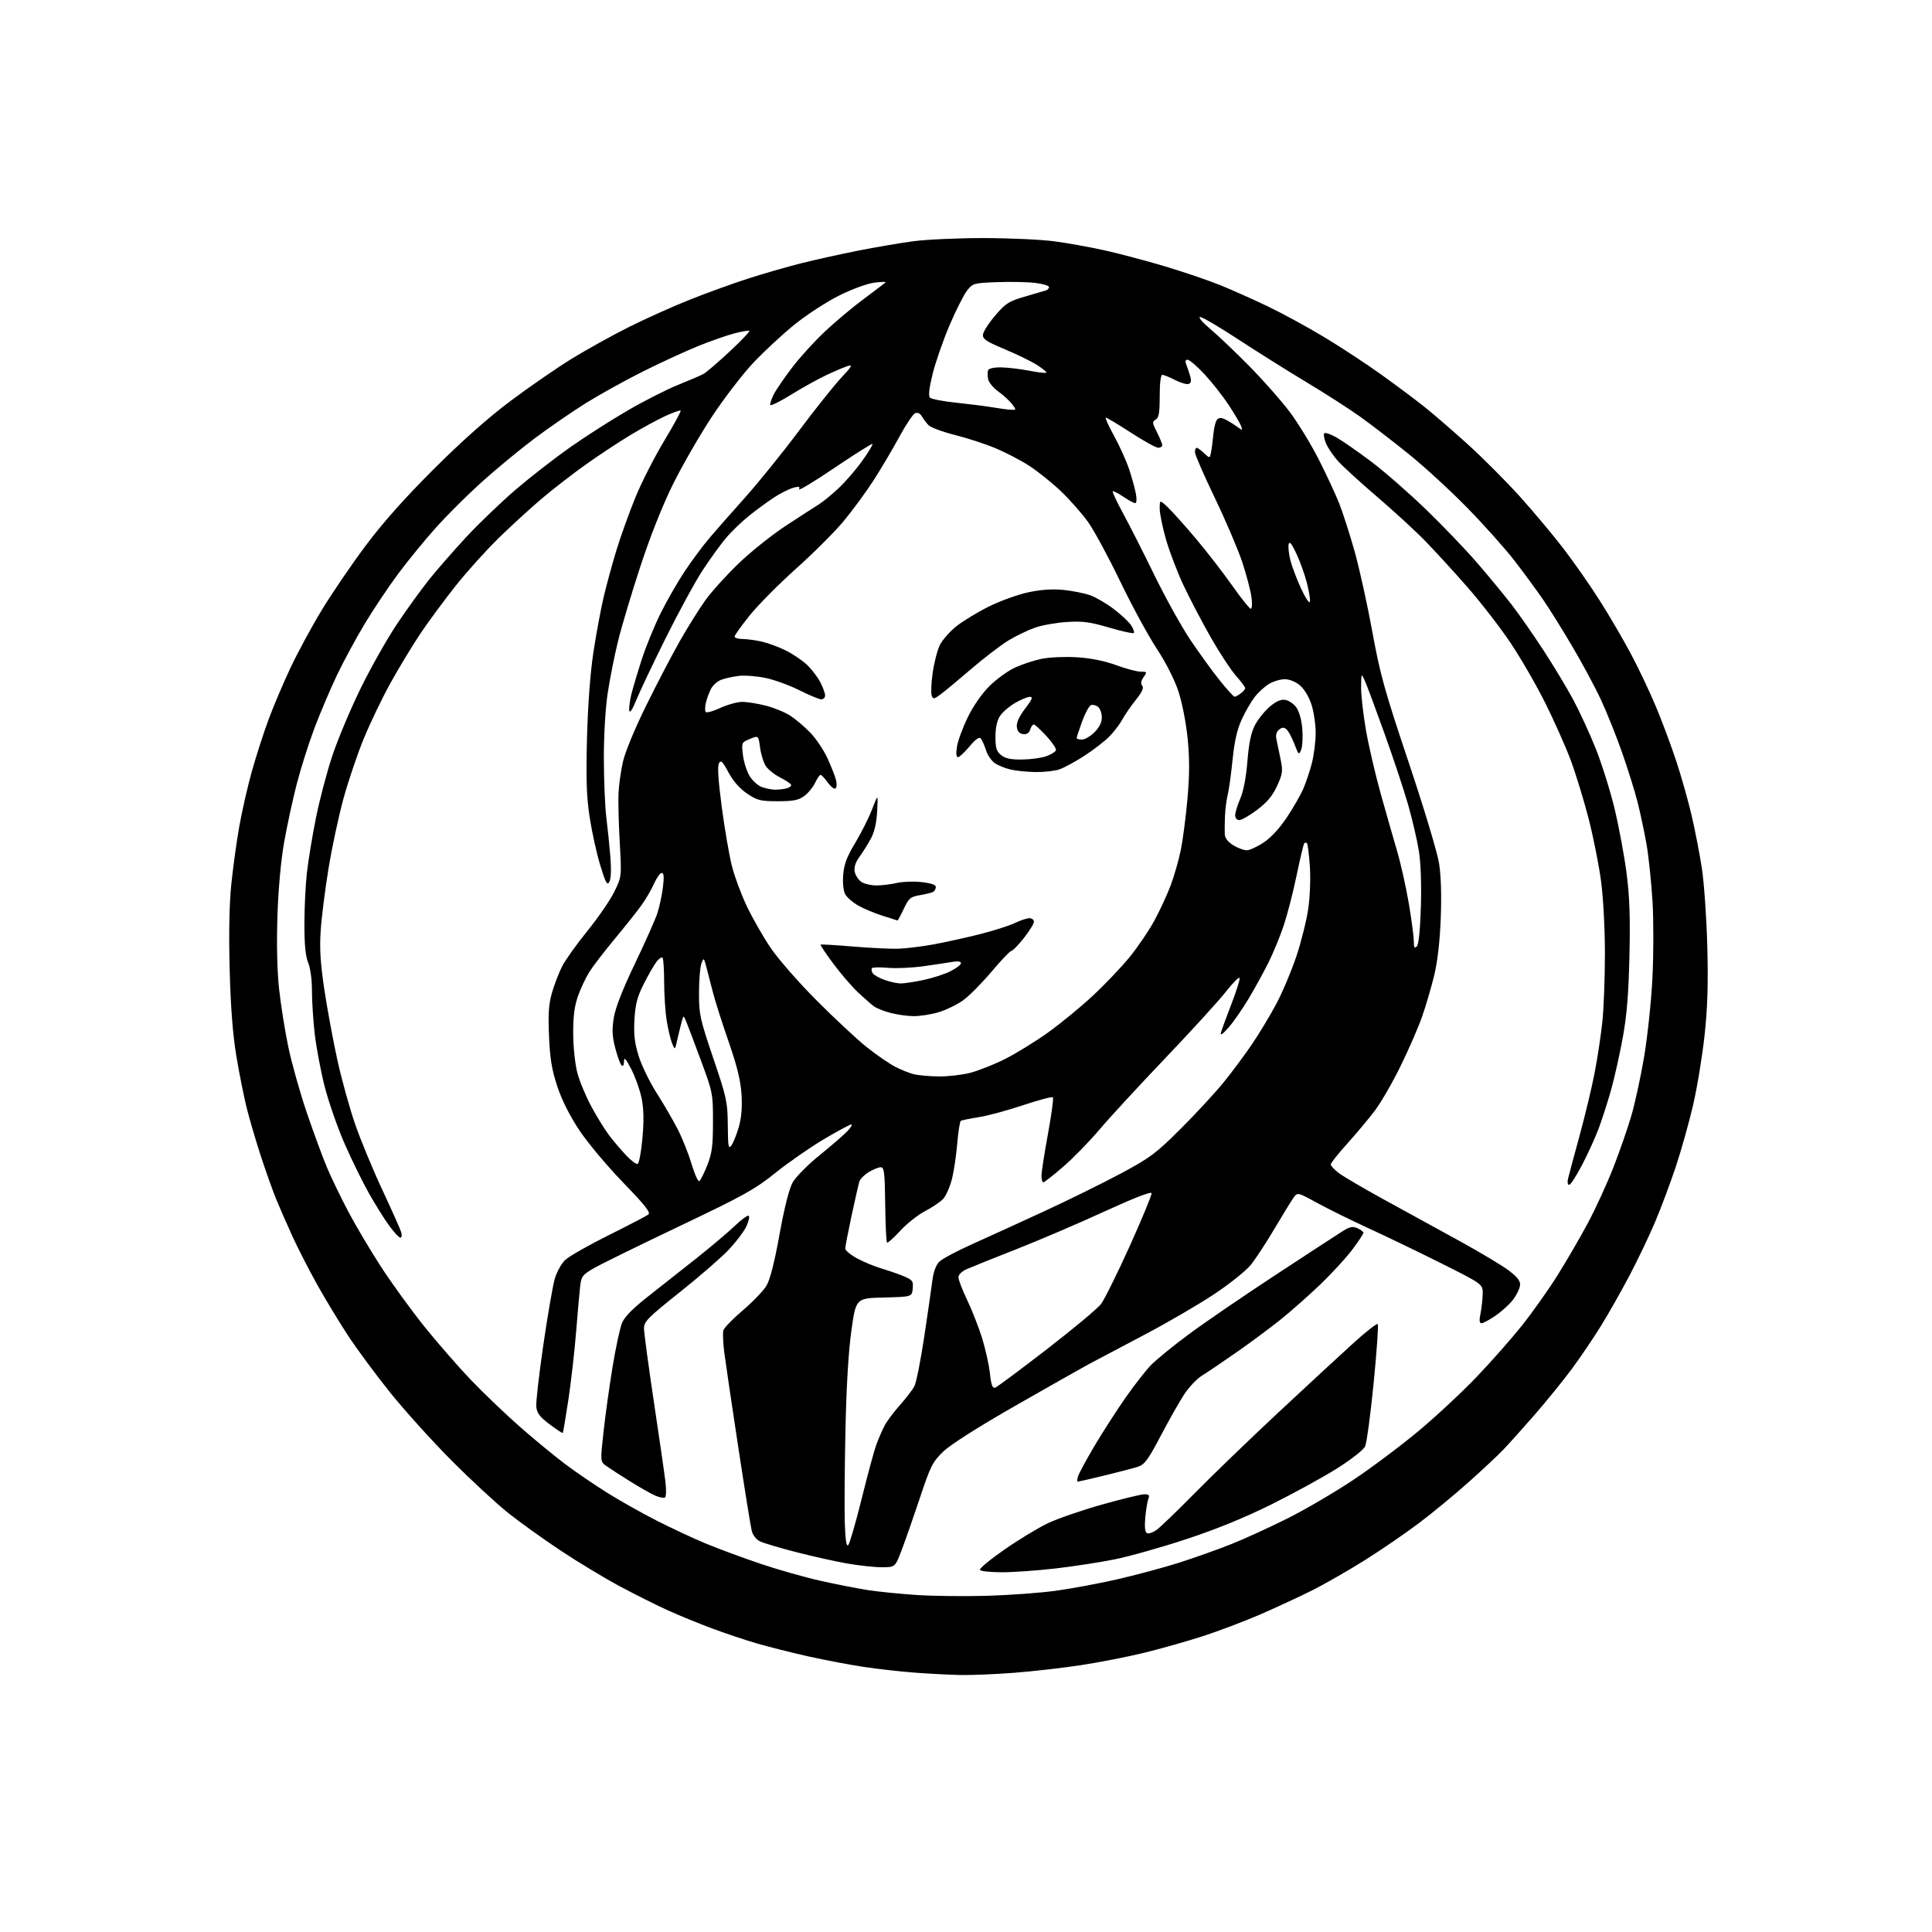 <?xml version="1.0" encoding="UTF-8" standalone="no"?>
<svg 
  version="1.1" 
  xmlns="http://www.w3.org/2000/svg" 
  xmlns:xlink="http://www.w3.org/1999/xlink" 
  xmlns:svg="http://www.w3.org/2000/svg"
  xmlns:rdf="http://www.w3.org/1999/02/22-rdf-syntax-ns#"
  xmlns:cc="http://creativecommons.org/ns#"
  xmlns:dc="http://purl.org/dc/elements/1.1/"
  viewBox="0 0 768 768"
  width="768"
  height="768"
>
<style>svg {background-color: white; }</style>"
<path stroke="none" fill="black" fill-rule="evenodd" d="M382.00,665.85C377.88,665.77 369.77,665.36 364.00,664.93C358.23,664.51 348.87,663.46 343.21,662.60C337.56,661.74 327.66,659.86 321.21,658.42C314.77,656.97 305.72,654.69 301.11,653.36C296.49,652.02 288.39,649.32 283.11,647.35C277.82,645.38 269.90,642.14 265.50,640.14C261.10,638.15 252.55,633.88 246.50,630.64C240.45,627.41 229.88,621.03 223.00,616.47C216.12,611.91 206.68,605.13 202.00,601.41C197.32,597.68 187.19,588.31 179.49,580.57C171.78,572.83 160.79,560.65 155.05,553.50C149.32,546.35 141.77,536.14 138.28,530.81C134.79,525.48 129.29,516.39 126.06,510.61C122.83,504.82 118.38,496.13 116.17,491.29C113.97,486.46 111.06,479.80 109.71,476.50C108.36,473.20 105.65,465.55 103.67,459.50C101.70,453.45 99.18,444.89 98.08,440.47C96.97,436.05 95.13,426.83 93.98,419.97C92.54,411.34 91.71,400.72 91.30,385.50C90.92,371.07 91.14,359.37 91.95,351.50C92.62,344.90 94.05,334.55 95.12,328.50C96.19,322.45 98.46,312.55 100.15,306.50C101.85,300.45 104.82,291.23 106.76,286.00C108.70,280.77 112.61,271.55 115.46,265.50C118.30,259.45 123.90,249.11 127.90,242.52C131.90,235.94 139.71,224.46 145.27,217.02C152.13,207.84 160.84,198.04 172.43,186.47C183.78,175.16 194.03,166.06 203.00,159.35C210.43,153.79 221.28,146.30 227.13,142.69C232.97,139.09 243.20,133.41 249.87,130.07C256.53,126.73 267.49,121.80 274.24,119.12C280.98,116.43 291.45,112.64 297.50,110.70C303.55,108.75 313.00,106.03 318.50,104.65C324.00,103.27 334.12,101.03 341.00,99.66C347.88,98.30 357.77,96.61 363.00,95.90C368.23,95.20 380.82,94.63 391.00,94.64C401.18,94.65 413.77,95.22 419.00,95.91C424.23,96.60 433.27,98.22 439.10,99.52C444.93,100.81 455.73,103.68 463.10,105.88C470.47,108.09 480.32,111.44 485.00,113.33C489.68,115.22 498.23,119.04 504.00,121.81C509.77,124.57 519.88,130.08 526.46,134.05C533.04,138.02 543.16,144.66 548.96,148.82C554.76,152.98 562.42,158.70 566.00,161.54C569.58,164.38 577.42,171.15 583.43,176.59C589.43,182.02 598.80,191.42 604.25,197.47C609.69,203.52 617.50,212.85 621.60,218.20C625.71,223.55 632.20,232.87 636.03,238.91C639.86,244.95 645.46,254.54 648.47,260.22C651.48,265.90 655.91,275.27 658.31,281.03C660.72,286.79 664.33,296.45 666.32,302.50C668.32,308.55 671.06,318.23 672.41,324.00C673.76,329.77 675.60,339.23 676.50,345.00C677.39,350.77 678.37,364.73 678.67,376.00C679.07,391.20 678.79,400.38 677.60,411.50C676.71,419.75 674.66,432.25 673.03,439.28C671.40,446.31 668.29,457.38 666.12,463.89C663.94,470.40 660.29,480.17 657.99,485.61C655.70,491.05 651.13,500.61 647.85,506.87C644.56,513.12 639.41,522.22 636.39,527.09C633.38,531.96 628.16,539.67 624.79,544.22C621.42,548.77 614.74,557.00 609.95,562.50C605.15,568.00 599.49,574.30 597.36,576.50C595.24,578.70 589.15,584.40 583.82,589.16C578.50,593.92 569.71,601.18 564.29,605.28C558.87,609.39 549.05,616.12 542.47,620.24C535.89,624.37 526.45,629.77 521.50,632.25C516.55,634.72 507.32,639.00 501.00,641.75C494.68,644.49 484.39,648.39 478.14,650.41C471.89,652.43 461.39,655.40 454.81,657.01C448.23,658.61 436.92,660.83 429.67,661.93C422.43,663.04 410.43,664.40 403.00,664.97C395.57,665.53 386.12,665.93 382.00,665.85zM392.50,634.35C401.30,634.09 413.45,633.20 419.50,632.38C425.55,631.56 436.51,629.53 443.86,627.86C451.20,626.19 462.23,623.24 468.36,621.30C474.49,619.36 483.88,616.03 489.24,613.90C494.60,611.77 504.79,607.11 511.88,603.56C518.97,600.01 530.79,593.07 538.14,588.16C545.49,583.24 557.12,574.51 564.00,568.76C570.88,563.01 581.19,553.40 586.93,547.40C592.66,541.41 600.77,532.22 604.95,526.98C609.13,521.75 615.50,512.75 619.12,506.98C622.74,501.22 628.22,491.77 631.30,486.00C634.37,480.23 638.91,470.32 641.38,464.00C643.84,457.68 647.05,448.45 648.49,443.50C649.93,438.55 652.20,428.11 653.53,420.31C654.86,412.50 656.35,398.55 656.84,389.29C657.33,380.03 657.36,366.19 656.91,358.49C656.45,350.79 655.37,340.45 654.50,335.50C653.62,330.55 652.02,323.02 650.94,318.77C649.85,314.52 647.12,305.74 644.85,299.27C642.59,292.80 638.80,283.33 636.43,278.23C634.06,273.13 628.86,263.45 624.88,256.73C620.91,250.00 615.63,241.57 613.16,238.00C610.69,234.43 605.72,227.68 602.13,223.00C598.53,218.32 590.17,208.94 583.54,202.15C576.92,195.35 566.33,185.61 560.00,180.50C553.67,175.40 544.96,168.69 540.63,165.60C536.30,162.51 526.63,156.30 519.13,151.80C511.63,147.30 499.46,139.65 492.07,134.81C484.69,129.96 477.94,126.01 477.07,126.02C476.19,126.04 477.91,128.08 481.00,130.68C484.02,133.22 491.00,139.86 496.50,145.42C502.00,150.99 509.24,159.17 512.58,163.61C515.93,168.05 521.16,176.59 524.20,182.59C527.25,188.59 530.93,196.51 532.38,200.18C533.82,203.86 536.57,212.41 538.48,219.18C540.38,225.96 543.54,240.28 545.50,251.00C548.61,268.09 550.40,274.51 559.95,303.00C566.04,321.17 571.38,338.92 572.06,343.25C572.83,348.19 573.07,356.19 572.71,365.25C572.34,374.59 571.42,382.43 570.05,388.00C568.90,392.68 566.79,399.88 565.35,404.00C563.92,408.12 560.11,416.90 556.89,423.50C553.68,430.10 549.01,438.20 546.52,441.50C544.02,444.80 539.06,450.73 535.49,454.68C531.92,458.63 529.00,462.32 529.00,462.88C529.00,463.44 530.46,465.00 532.25,466.35C534.04,467.69 542.02,472.38 550.00,476.76C557.98,481.14 571.39,488.50 579.81,493.11C588.23,497.73 597.23,503.11 599.81,505.08C603.37,507.80 604.43,509.23 604.23,511.01C604.08,512.31 602.83,514.85 601.45,516.66C600.07,518.46 596.96,521.31 594.54,522.97C592.12,524.64 589.60,526.00 588.94,526.00C588.08,526.00 587.96,524.93 588.51,522.25C588.93,520.19 589.33,516.70 589.39,514.50C589.50,510.50 589.50,510.50 573.50,502.48C564.70,498.06 551.65,491.76 544.50,488.48C537.35,485.20 527.96,480.57 523.63,478.20C515.77,473.89 515.77,473.89 514.14,476.19C513.25,477.46 509.85,483.00 506.59,488.50C503.33,494.00 499.13,500.41 497.27,502.74C495.40,505.08 488.84,510.34 482.69,514.43C476.53,518.53 464.07,525.78 455.00,530.55C445.93,535.31 436.02,540.55 433.00,542.18C429.98,543.81 416.74,551.30 403.59,558.82C388.82,567.27 377.88,574.22 374.99,577.00C370.70,581.13 369.92,582.66 365.65,595.50C363.08,603.20 359.82,612.54 358.40,616.25C355.82,623.00 355.82,623.00 350.54,623.00C347.64,623.00 341.44,622.33 336.78,621.52C332.11,620.71 322.98,618.67 316.48,616.99C309.98,615.32 303.52,613.40 302.12,612.72C300.63,612.01 299.26,610.26 298.82,608.50C298.40,606.85 295.98,591.77 293.43,575.00C290.88,558.23 288.39,541.37 287.90,537.54C287.41,533.71 287.26,529.76 287.57,528.77C287.89,527.78 291.37,524.21 295.32,520.85C299.27,517.48 303.47,513.10 304.67,511.11C306.10,508.73 307.86,501.81 309.87,490.71C311.83,479.89 313.70,472.53 315.12,469.99C316.34,467.83 321.20,462.93 325.92,459.12C330.64,455.30 335.59,451.01 336.92,449.59C338.26,448.16 338.91,447.00 338.37,447.00C337.83,447.00 332.92,449.65 327.45,452.89C321.98,456.14 313.35,462.13 308.27,466.21C300.14,472.76 295.63,475.26 270.27,487.34C254.45,494.87 239.17,502.37 236.31,504.00C231.56,506.72 231.09,507.33 230.63,511.23C230.35,513.58 229.62,521.80 229.01,529.50C228.39,537.20 227.01,549.31 225.94,556.42C224.87,563.53 223.86,569.47 223.71,569.63C223.55,569.78 221.19,568.23 218.46,566.17C214.57,563.24 213.43,561.73 213.19,559.20C213.01,557.42 214.26,546.41 215.97,534.73C217.67,523.05 219.71,511.24 220.49,508.47C221.30,505.65 223.15,502.30 224.71,500.82C226.25,499.38 234.03,494.96 242.00,490.99C249.97,487.02 257.07,483.32 257.76,482.76C258.71,481.99 256.26,478.90 247.74,470.12C241.54,463.73 233.75,454.45 230.44,449.50C226.55,443.68 223.42,437.50 221.59,432.00C219.36,425.32 218.64,421.03 218.25,411.95C217.85,402.85 218.11,399.15 219.46,394.49C220.40,391.24 222.23,386.54 223.51,384.04C224.79,381.54 229.31,375.23 233.55,370.00C237.79,364.77 242.58,357.80 244.19,354.50C247.12,348.50 247.12,348.50 246.36,335.00C245.94,327.57 245.72,318.80 245.86,315.50C246.00,312.20 246.79,306.50 247.62,302.84C248.49,298.96 252.38,289.56 256.93,280.34C261.22,271.63 267.27,260.07 270.35,254.65C273.44,249.23 277.95,242.03 280.36,238.65C282.78,235.27 288.75,228.66 293.63,223.97C298.51,219.28 307.00,212.50 312.50,208.91C318.00,205.32 323.84,201.54 325.48,200.52C327.11,199.50 330.66,196.60 333.35,194.08C336.05,191.56 340.27,186.67 342.75,183.20C345.22,179.74 347.05,176.72 346.82,176.48C346.58,176.25 339.80,180.52 331.75,185.96C323.70,191.41 317.35,195.24 317.65,194.48C318.07,193.38 317.57,193.26 315.24,193.93C313.62,194.40 310.32,196.05 307.90,197.62C305.48,199.18 301.02,202.43 298.00,204.83C294.98,207.24 290.74,211.30 288.60,213.86C286.45,216.41 282.27,222.19 279.31,226.70C276.35,231.22 269.73,243.37 264.60,253.70C259.46,264.04 254.19,275.16 252.88,278.41C251.46,281.95 250.36,283.62 250.16,282.56C249.97,281.59 250.32,278.70 250.94,276.15C251.56,273.59 253.46,267.23 255.15,262.00C256.85,256.77 260.27,248.45 262.75,243.50C265.23,238.55 269.50,231.12 272.25,227.00C275.00,222.88 279.33,217.04 281.88,214.03C284.42,211.03 290.83,203.74 296.12,197.83C301.41,191.93 311.06,179.99 317.56,171.30C324.06,162.61 331.66,153.08 334.44,150.12C338.66,145.63 339.08,144.86 337.00,145.50C335.62,145.92 331.80,147.54 328.50,149.10C325.20,150.65 318.90,154.15 314.50,156.88C310.10,159.60 306.36,161.45 306.19,160.98C306.02,160.52 306.64,158.64 307.56,156.82C308.49,154.99 311.77,150.19 314.85,146.14C317.92,142.10 323.83,135.61 327.97,131.73C332.11,127.84 339.10,121.99 343.50,118.73C347.90,115.46 351.73,112.55 352.00,112.25C352.27,111.96 350.25,112.01 347.50,112.37C344.67,112.74 338.60,114.97 333.50,117.52C328.55,120.00 320.63,125.15 315.89,128.97C311.15,132.80 303.76,139.65 299.46,144.21C295.16,148.77 287.70,158.49 282.89,165.80C278.08,173.12 271.15,185.15 267.50,192.54C263.33,200.96 258.49,213.17 254.53,225.24C251.05,235.83 247.05,249.22 245.64,255.00C244.23,260.77 242.38,270.11 241.54,275.74C240.63,281.79 240.02,292.45 240.04,301.74C240.07,310.41 240.51,320.88 241.03,325.00C241.55,329.12 242.27,336.14 242.63,340.59C243.03,345.59 242.88,349.40 242.23,350.55C241.36,352.10 240.76,351.00 238.60,343.93C237.18,339.26 235.29,330.73 234.41,324.97C233.15,316.77 232.92,309.95 233.34,293.50C233.69,280.27 234.63,267.63 235.88,259.34C236.98,252.11 238.82,242.21 239.96,237.34C241.11,232.48 243.42,224.00 245.11,218.50C246.80,213.00 250.16,203.66 252.58,197.74C254.99,191.82 260.12,181.74 263.98,175.32C267.84,168.91 270.80,163.47 270.56,163.23C270.32,162.99 267.59,163.96 264.48,165.38C261.38,166.80 255.07,170.24 250.47,173.02C245.86,175.80 237.91,181.06 232.80,184.70C227.68,188.34 219.90,194.37 215.50,198.09C211.10,201.81 203.42,208.82 198.44,213.68C193.45,218.53 185.66,227.17 181.13,232.87C176.60,238.58 170.29,247.13 167.11,251.87C163.93,256.62 158.58,265.45 155.23,271.50C151.88,277.55 147.07,287.57 144.54,293.77C142.00,299.97 138.39,310.66 136.51,317.53C134.63,324.41 131.96,336.88 130.59,345.26C129.22,353.64 127.81,364.77 127.47,370.00C127.00,377.16 127.37,382.95 128.95,393.50C130.11,401.20 132.43,413.72 134.10,421.33C135.77,428.94 138.93,440.36 141.12,446.73C143.31,453.09 148.18,464.87 151.94,472.90C155.70,480.93 159.08,488.51 159.46,489.75C159.84,491.02 159.71,492.00 159.15,492.00C158.61,492.00 156.62,489.86 154.72,487.25C152.83,484.64 149.23,478.90 146.74,474.50C144.24,470.10 139.88,461.22 137.04,454.77C134.20,448.31 130.59,437.94 129.01,431.72C127.44,425.49 125.67,416.05 125.08,410.74C124.48,405.43 124.00,397.74 124.00,393.66C124.00,389.33 123.38,384.75 122.50,382.65C121.45,380.15 121.00,375.51 121.01,367.28C121.01,360.80 121.46,351.59 122.01,346.81C122.56,342.03 124.15,332.36 125.55,325.31C126.95,318.27 129.89,307.10 132.08,300.50C134.27,293.90 139.38,281.75 143.43,273.50C147.48,265.25 153.97,253.78 157.85,248.00C161.73,242.22 167.41,234.35 170.49,230.50C173.56,226.65 180.22,219.02 185.29,213.55C190.35,208.08 199.28,199.52 205.13,194.52C210.97,189.53 220.72,181.96 226.78,177.70C232.85,173.44 243.14,166.86 249.65,163.09C256.17,159.31 265.10,154.78 269.50,153.01C273.90,151.25 278.45,149.29 279.62,148.66C280.78,148.02 285.47,144.01 290.03,139.75C294.60,135.49 298.13,131.79 297.87,131.54C297.62,131.29 294.96,131.73 291.96,132.51C288.96,133.30 282.50,135.56 277.61,137.53C272.72,139.51 262.96,143.99 255.92,147.50C248.88,151.01 238.56,156.72 232.98,160.19C227.41,163.66 218.07,170.10 212.22,174.50C206.38,178.90 197.01,186.65 191.40,191.71C185.78,196.78 177.64,204.88 173.31,209.72C168.97,214.55 162.24,222.78 158.35,228.00C154.46,233.23 148.44,242.22 144.96,248.00C141.49,253.78 136.51,263.00 133.89,268.50C131.28,274.00 127.28,283.41 125.01,289.42C122.73,295.43 119.57,305.43 117.96,311.65C116.36,317.87 114.11,328.25 112.96,334.73C111.67,342.00 110.65,353.24 110.29,364.10C109.92,375.29 110.16,385.87 110.94,393.10C111.62,399.37 113.26,409.74 114.60,416.14C115.93,422.53 119.22,434.23 121.90,442.14C124.59,450.04 128.20,459.88 129.94,464.00C131.67,468.12 135.54,476.12 138.52,481.76C141.51,487.41 147.39,497.31 151.59,503.76C155.79,510.22 163.44,520.76 168.58,527.18C173.73,533.60 182.10,543.21 187.19,548.54C192.29,553.87 201.19,562.37 206.98,567.44C212.76,572.50 220.88,579.17 225.00,582.25C229.12,585.32 236.48,590.33 241.34,593.38C246.20,596.43 254.97,601.37 260.84,604.37C266.70,607.36 275.55,611.50 280.50,613.55C285.45,615.61 295.20,619.22 302.17,621.58C309.14,623.94 319.94,627.00 326.17,628.39C332.40,629.79 340.88,631.45 345.00,632.09C349.12,632.73 357.90,633.60 364.50,634.04C371.10,634.47 383.70,634.61 392.50,634.35zM398.32,625.00C393.81,625.00 389.86,624.58 389.54,624.07C389.23,623.56 393.59,619.93 399.23,616.01C404.88,612.08 412.65,607.37 416.50,605.53C420.35,603.69 430.04,600.35 438.04,598.09C446.03,595.84 453.62,594.00 454.89,594.00C456.70,594.00 457.06,594.38 456.51,595.75C456.13,596.71 455.57,600.03 455.28,603.11C454.93,606.76 455.14,608.97 455.88,609.43C456.50,609.81 458.25,609.24 459.76,608.16C461.27,607.08 468.12,600.47 475.00,593.48C481.88,586.49 496.97,571.93 508.54,561.13C520.12,550.34 533.51,537.95 538.32,533.61C543.12,529.26 547.33,525.99 547.67,526.33C548.01,526.68 547.28,537.20 546.05,549.73C544.81,562.25 543.29,573.61 542.65,574.96C542.00,576.35 537.16,580.15 531.50,583.72C526.00,587.19 514.30,593.60 505.50,597.98C494.76,603.31 483.58,607.88 471.50,611.86C461.60,615.13 448.77,618.74 443.00,619.89C437.23,621.05 426.65,622.67 419.51,623.50C412.36,624.32 402.82,625.00 398.32,625.00zM337.18,614.22C337.74,613.66 340.14,605.39 342.51,595.85C344.87,586.31 347.49,576.64 348.32,574.36C349.15,572.09 350.61,568.71 351.56,566.86C352.51,565.01 355.28,561.28 357.72,558.56C360.15,555.85 362.75,552.46 363.49,551.03C364.23,549.60 365.98,540.79 367.39,531.46C368.79,522.13 370.25,512.05 370.63,509.05C371.07,505.52 372.05,502.87 373.41,501.53C374.56,500.40 380.45,497.26 386.50,494.55C392.55,491.85 405.50,485.93 415.27,481.41C425.05,476.89 438.77,470.12 445.77,466.36C457.30,460.18 459.54,458.49 469.53,448.52C475.60,442.46 483.29,434.12 486.61,430.00C489.94,425.88 494.97,419.10 497.79,414.94C500.61,410.78 504.94,403.58 507.41,398.94C509.87,394.30 513.46,385.77 515.38,380.00C517.30,374.23 519.41,365.72 520.07,361.10C520.75,356.32 521.02,349.03 520.68,344.22C520.35,339.56 519.84,335.50 519.54,335.21C519.24,334.91 518.77,334.90 518.48,335.19C518.20,335.47 516.84,341.15 515.46,347.80C514.09,354.45 511.79,363.40 510.37,367.69C508.94,371.99 506.21,378.65 504.30,382.50C502.38,386.35 498.81,392.88 496.34,397.00C493.88,401.12 490.28,406.30 488.34,408.50C486.02,411.12 484.99,411.81 485.34,410.50C485.64,409.40 487.51,404.30 489.49,399.16C491.48,394.02 492.95,389.35 492.76,388.77C492.56,388.19 490.06,390.70 487.19,394.36C484.32,398.01 473.48,409.89 463.11,420.75C452.75,431.61 441.03,444.32 437.08,449.00C433.13,453.68 426.66,460.31 422.70,463.74C418.74,467.17 415.16,469.99 414.75,469.99C414.34,470.00 414.00,468.83 414.00,467.39C414.00,465.95 415.16,458.49 416.57,450.80C417.99,443.10 418.87,436.53 418.53,436.20C418.19,435.86 412.87,437.27 406.71,439.33C400.54,441.40 392.61,443.54 389.07,444.09C385.54,444.65 382.33,445.30 381.94,445.54C381.56,445.77 380.91,449.89 380.51,454.68C380.11,459.47 379.14,465.89 378.34,468.94C377.55,471.98 376.00,475.43 374.90,476.61C373.80,477.78 370.56,479.96 367.70,481.46C364.84,482.95 360.39,486.49 357.81,489.31C355.22,492.13 352.88,494.21 352.59,493.92C352.30,493.64 351.99,486.79 351.88,478.70C351.72,465.97 351.48,464.00 350.10,464.00C349.22,464.01 347.08,464.87 345.34,465.93C343.60,466.99 341.92,468.68 341.61,469.68C341.30,470.68 339.91,476.78 338.52,483.23C337.14,489.69 336.00,495.58 336.00,496.32C336.00,497.07 338.14,498.84 340.75,500.25C343.36,501.66 347.75,503.47 350.50,504.28C353.25,505.09 357.22,506.47 359.32,507.35C362.76,508.80 363.10,509.27 362.82,512.23C362.50,515.50 362.50,515.50 351.38,515.78C340.26,516.06 340.26,516.06 338.46,528.78C337.29,537.08 336.46,550.88 336.08,568.50C335.76,583.35 335.64,599.95 335.82,605.38C336.04,612.17 336.47,614.93 337.18,614.22zM264.34,595.29C263.87,595.58 262.13,595.24 260.49,594.54C258.85,593.83 254.35,591.28 250.49,588.88C246.64,586.47 242.39,583.72 241.05,582.77C238.61,581.04 238.61,581.04 239.90,569.27C240.61,562.80 242.22,551.19 243.49,543.47C244.75,535.75 246.46,527.83 247.28,525.86C248.30,523.44 251.60,520.07 257.57,515.40C262.41,511.60 271.12,504.73 276.93,500.12C282.74,495.50 289.63,489.68 292.23,487.18C294.83,484.67 297.27,482.94 297.66,483.32C298.04,483.71 297.59,485.63 296.65,487.60C295.72,489.56 292.60,493.68 289.73,496.74C286.85,499.79 278.09,507.41 270.25,513.65C257.52,523.79 256.00,525.33 256.00,528.05C256.00,529.73 257.77,542.89 259.93,557.30C262.10,571.71 264.17,586.03 264.53,589.13C264.90,592.23 264.81,595.00 264.34,595.29zM428.37,589.00C428.09,589.00 428.18,588.00 428.57,586.78C428.96,585.56 431.94,580.08 435.19,574.59C438.45,569.11 443.96,560.55 447.44,555.56C450.93,550.58 455.49,544.74 457.58,542.60C459.68,540.45 466.36,535.00 472.44,530.49C478.52,525.97 494.07,515.33 507.00,506.84C519.92,498.36 532.04,490.46 533.91,489.30C536.66,487.60 537.78,487.40 539.66,488.26C540.95,488.84 542.00,489.65 542.00,490.05C542.00,490.45 540.04,493.42 537.64,496.64C535.24,499.86 529.50,506.12 524.89,510.55C520.27,514.97 513.12,521.30 509.00,524.60C504.88,527.90 497.00,533.74 491.50,537.58C486.00,541.42 479.85,545.58 477.82,546.82C475.80,548.06 472.61,551.42 470.73,554.29C468.86,557.15 464.66,564.56 461.41,570.75C456.45,580.20 455.00,582.17 452.41,583.03C450.72,583.59 444.72,585.16 439.10,586.52C433.47,587.89 428.65,589.00 428.37,589.00zM395.69,551.57C396.50,551.26 405.72,544.39 416.17,536.32C426.63,528.24 436.29,520.17 437.66,518.39C439.02,516.60 444.16,506.22 449.09,495.32C454.01,484.42 457.92,474.96 457.77,474.30C457.60,473.56 450.52,476.31 439.00,481.60C428.82,486.28 413.07,493.02 404.00,496.59C394.93,500.15 386.04,503.72 384.25,504.52C382.33,505.38 381.00,506.70 381.00,507.76C381.00,508.75 382.55,512.79 384.45,516.75C386.34,520.71 388.99,527.45 390.34,531.72C391.68,536.00 393.10,542.34 393.49,545.82C394.06,550.80 394.52,552.01 395.69,551.57zM623.77,471.00C623.22,471.00 622.99,469.99 623.27,468.75C623.54,467.51 625.58,459.91 627.80,451.85C630.01,443.80 632.77,432.32 633.91,426.35C635.06,420.38 636.44,411.23 636.98,406.00C637.52,400.77 637.97,388.76 637.98,379.30C637.99,369.57 637.34,357.08 636.48,350.53C635.65,344.16 633.42,332.93 631.54,325.58C629.65,318.23 626.46,307.78 624.45,302.36C622.43,296.94 617.86,286.65 614.29,279.50C610.73,272.35 604.49,261.55 600.43,255.50C596.37,249.45 588.72,239.55 583.42,233.50C578.12,227.45 570.57,219.19 566.64,215.15C562.71,211.11 554.08,203.17 547.45,197.50C540.82,191.83 533.84,185.45 531.92,183.34C530.01,181.22 527.83,178.01 527.09,176.21C526.34,174.41 526.05,172.62 526.43,172.23C526.82,171.85 529.02,172.61 531.32,173.92C533.62,175.23 539.75,179.50 544.95,183.40C550.15,187.31 559.94,195.84 566.70,202.37C573.47,208.90 582.73,218.57 587.30,223.87C591.86,229.17 597.98,236.59 600.91,240.37C603.83,244.15 609.48,252.25 613.47,258.37C617.46,264.49 622.79,273.32 625.31,278.00C627.83,282.68 631.88,291.45 634.30,297.50C636.72,303.55 640.11,314.35 641.83,321.50C643.54,328.65 645.68,340.12 646.57,347.00C647.79,356.38 648.08,364.62 647.73,380.00C647.38,395.11 646.69,403.65 645.07,412.50C643.87,419.10 641.77,428.47 640.41,433.32C639.04,438.17 636.83,445.05 635.49,448.61C634.16,452.17 631.20,458.66 628.92,463.04C626.64,467.42 624.32,471.00 623.77,471.00zM277.99,469.51C278.47,469.21 279.89,466.38 281.14,463.23C283.03,458.45 283.41,455.59 283.42,446.00C283.43,434.72 283.34,434.25 278.61,421.50C275.97,414.35 273.33,407.38 272.75,406.00C271.69,403.50 271.69,403.50 270.89,406.50C270.45,408.15 269.68,411.30 269.19,413.50C268.29,417.50 268.29,417.50 267.16,414.74C266.55,413.22 265.58,409.17 265.03,405.74C264.47,402.31 264.01,395.41 264.01,390.42C264.00,385.42 263.72,381.05 263.37,380.70C263.02,380.35 261.95,381.07 261.00,382.28C260.05,383.50 257.78,387.43 255.97,391.00C253.35,396.18 252.58,399.06 252.21,405.16C251.86,411.08 252.23,414.39 253.84,419.66C254.99,423.42 258.22,430.10 261.03,434.50C263.84,438.90 267.63,445.43 269.46,449.00C271.28,452.57 273.74,458.77 274.94,462.78C276.13,466.78 277.50,469.81 277.99,469.51zM253.46,462.68C254.03,462.49 254.90,457.88 255.38,452.42C256.00,445.43 255.90,440.75 255.05,436.57C254.39,433.30 252.55,428.13 250.97,425.07C248.72,420.71 248.09,420.03 248.05,421.95C248.02,423.50 247.65,424.05 247.05,423.45C246.53,422.93 245.41,419.83 244.56,416.57C243.36,411.95 243.23,409.30 243.98,404.61C244.63,400.63 247.47,393.33 252.40,383.05C256.49,374.50 260.51,365.48 261.32,363.00C262.13,360.52 263.12,355.91 263.52,352.75C264.03,348.62 263.90,347.00 263.06,347.00C262.41,347.00 261.04,348.93 259.99,351.28C258.95,353.63 256.64,357.57 254.86,360.03C253.08,362.49 248.31,368.48 244.27,373.34C240.22,378.21 235.73,384.05 234.30,386.32C232.86,388.59 230.82,392.94 229.75,395.98C228.33,400.02 227.82,404.05 227.86,411.00C227.89,416.34 228.61,423.13 229.51,426.50C230.38,429.80 232.90,435.84 235.10,439.92C237.30,444.00 240.50,449.17 242.22,451.42C243.94,453.66 246.94,457.19 248.89,459.26C250.84,461.33 252.89,462.87 253.46,462.68zM290.74,455.35C291.48,454.33 292.80,451.06 293.66,448.08C294.74,444.38 295.09,440.28 294.77,435.08C294.42,429.52 293.04,423.90 289.61,414.00C287.03,406.57 284.24,397.80 283.40,394.50C282.56,391.20 281.40,386.70 280.82,384.50C279.79,380.63 279.73,380.58 278.82,383.00C278.30,384.37 277.87,389.62 277.86,394.67C277.85,403.21 278.23,404.99 283.54,420.65C288.88,436.42 289.23,438.06 289.31,447.32C289.38,455.87 289.57,456.94 290.74,455.35zM373.04,427.90C376.64,427.95 382.26,427.32 385.54,426.50C388.82,425.67 395.10,423.19 399.50,420.98C403.90,418.76 411.55,414.06 416.50,410.52C421.45,406.98 429.43,400.44 434.23,395.99C439.03,391.54 445.67,384.58 448.98,380.53C452.29,376.48 456.77,369.86 458.95,365.83C461.12,361.80 464.01,355.55 465.37,351.94C466.73,348.33 468.53,342.03 469.37,337.94C470.21,333.85 471.41,324.63 472.04,317.45C472.89,307.83 472.90,301.52 472.09,293.45C471.45,287.12 469.90,279.22 468.40,274.72C466.84,270.03 463.40,263.28 459.74,257.72C456.40,252.65 449.87,240.62 445.24,231.00C440.61,221.38 434.88,210.80 432.52,207.50C430.16,204.20 425.34,198.73 421.81,195.35C418.28,191.97 412.59,187.40 409.17,185.19C405.74,182.97 399.68,179.81 395.70,178.15C391.72,176.49 384.46,174.13 379.57,172.90C374.67,171.68 369.96,169.92 369.09,169.00C368.21,168.08 367.02,166.50 366.44,165.48C365.80,164.38 364.75,163.88 363.81,164.24C362.95,164.57 360.10,168.82 357.48,173.67C354.85,178.53 350.24,186.32 347.22,191.00C344.20,195.68 338.84,202.97 335.31,207.22C331.78,211.46 323.31,219.92 316.49,226.01C309.67,232.11 301.37,240.48 298.04,244.61C294.72,248.74 292.00,252.54 292.00,253.06C292.00,253.58 293.46,254.01 295.25,254.02C297.04,254.04 300.51,254.51 302.96,255.08C305.41,255.64 309.68,257.24 312.46,258.62C315.23,260.01 319.00,262.57 320.84,264.32C322.67,266.07 325.04,269.17 326.09,271.21C327.14,273.25 328.00,275.61 328.00,276.46C328.00,277.31 327.31,278.00 326.48,278.00C325.64,278.00 321.75,276.39 317.84,274.42C313.93,272.45 307.88,270.24 304.39,269.51C300.90,268.78 296.12,268.40 293.77,268.67C291.42,268.94 288.24,269.64 286.70,270.22C285.16,270.80 283.32,272.46 282.59,273.89C281.87,275.33 280.98,277.76 280.61,279.30C280.24,280.83 280.19,282.50 280.49,282.99C280.80,283.48 283.40,282.79 286.27,281.45C289.15,280.11 293.09,279.02 295.04,279.01C296.99,279.00 301.26,279.69 304.54,280.54C307.82,281.39 312.21,283.21 314.29,284.58C316.38,285.96 319.91,288.98 322.15,291.29C324.39,293.61 327.46,298.20 328.97,301.50C330.48,304.80 332.01,308.71 332.36,310.19C332.72,311.67 332.59,313.14 332.08,313.45C331.57,313.77 330.19,312.67 329.01,311.01C327.83,309.36 326.56,308.01 326.18,308.02C325.81,308.03 324.82,309.47 324.00,311.21C323.18,312.95 321.23,315.31 319.68,316.44C317.41,318.10 315.35,318.50 309.18,318.50C302.29,318.50 301.04,318.19 297.00,315.47C294.08,313.51 291.49,310.57 289.61,307.09C287.21,302.62 286.57,302.01 285.78,303.43C285.14,304.57 285.53,310.44 286.94,321.03C288.11,329.77 289.92,340.29 290.98,344.40C292.03,348.52 294.69,355.66 296.89,360.27C299.09,364.88 303.27,372.22 306.19,376.57C309.15,381.00 317.24,390.28 324.49,397.57C331.65,404.76 340.65,413.15 344.50,416.22C348.35,419.29 353.45,422.80 355.83,424.04C358.21,425.27 361.59,426.63 363.33,427.04C365.07,427.46 369.44,427.84 373.04,427.90zM363.07,403.93C360.56,403.90 356.39,403.30 353.81,402.60C351.22,401.91 348.30,400.72 347.31,399.97C346.31,399.22 343.54,396.79 341.15,394.56C338.76,392.32 334.33,387.20 331.32,383.16C328.31,379.12 326.00,375.68 326.18,375.51C326.35,375.34 332.12,375.67 339.00,376.25C345.88,376.83 353.98,377.23 357.00,377.14C360.02,377.05 366.32,376.28 371.00,375.43C375.68,374.57 383.97,372.75 389.43,371.37C394.89,370.00 401.16,368.00 403.37,366.94C405.57,365.87 408.19,365.00 409.19,365.00C410.18,365.00 411.00,365.63 411.00,366.41C411.00,367.19 409.19,370.11 406.98,372.91C404.76,375.71 402.54,378.00 402.03,378.00C401.52,378.00 397.97,381.72 394.14,386.27C390.31,390.81 385.22,395.94 382.83,397.66C380.44,399.37 376.04,401.50 373.06,402.39C370.08,403.28 365.58,403.97 363.07,403.93zM358.00,390.94C359.38,390.95 363.49,390.33 367.14,389.56C370.80,388.78 375.64,387.21 377.89,386.05C380.15,384.90 382.00,383.47 382.00,382.87C382.00,382.19 380.78,381.99 378.75,382.34C376.96,382.65 371.74,383.44 367.15,384.08C362.56,384.73 356.14,385.02 352.90,384.72C349.66,384.43 346.81,384.51 346.57,384.89C346.33,385.28 346.48,386.17 346.92,386.86C347.35,387.56 349.45,388.76 351.60,389.52C353.74,390.29 356.62,390.92 358.00,390.94zM563.19,376.21C563.96,375.44 564.53,369.83 564.82,360.45C565.09,351.47 564.78,342.93 564.01,338.19C563.33,333.96 561.43,325.77 559.78,320.00C558.14,314.23 553.88,301.40 550.33,291.50C546.78,281.60 543.26,272.15 542.50,270.50C541.14,267.53 541.13,267.55 541.06,273.15C541.03,276.26 541.89,283.91 542.97,290.15C544.05,296.39 546.70,307.80 548.85,315.50C551.00,323.20 553.94,333.47 555.37,338.32C556.80,343.18 558.88,352.45 559.99,358.93C561.09,365.42 562.00,372.22 562.00,374.06C562.00,376.64 562.27,377.13 563.19,376.21zM356.76,365.91C356.62,365.86 353.98,365.02 350.90,364.05C347.81,363.08 343.47,361.27 341.25,360.02C339.02,358.77 336.65,356.71 335.97,355.45C335.23,354.06 334.92,350.96 335.19,347.67C335.54,343.49 336.66,340.52 339.97,335.06C342.34,331.12 345.36,325.12 346.67,321.70C349.06,315.50 349.06,315.50 348.68,322.50C348.42,327.25 347.60,330.79 346.11,333.50C344.91,335.70 342.87,338.94 341.59,340.70C340.05,342.83 339.43,344.78 339.75,346.48C340.02,347.90 341.19,349.72 342.34,350.53C343.50,351.34 346.26,351.99 348.47,351.98C350.69,351.96 354.30,351.52 356.50,350.99C358.70,350.46 363.09,350.30 366.25,350.64C370.01,351.05 372.00,351.71 372.00,352.57C372.00,353.29 371.56,354.16 371.02,354.49C370.47,354.83 368.11,355.43 365.77,355.83C361.92,356.48 361.29,357.01 359.26,361.28C358.03,363.87 356.90,365.96 356.76,365.91zM495.58,338.00C496.72,338.00 499.75,336.62 502.30,334.92C505.17,333.03 508.69,329.23 511.49,325.01C513.99,321.26 516.91,316.20 517.98,313.78C519.05,311.36 520.62,306.72 521.46,303.48C522.31,300.23 523.00,294.80 523.00,291.40C523.00,288.01 522.25,282.90 521.33,280.06C520.34,277.01 518.47,273.89 516.75,272.45C515.00,270.97 512.58,270.00 510.67,270.00C508.93,270.01 506.09,270.87 504.37,271.92C502.64,272.97 500.07,275.35 498.66,277.21C497.24,279.06 494.94,283.07 493.55,286.12C491.77,289.99 490.70,294.77 489.96,302.07C489.38,307.81 488.51,314.07 488.02,316.00C487.54,317.93 487.05,321.75 486.94,324.50C486.83,327.25 486.80,330.52 486.87,331.76C486.95,333.16 488.24,334.79 490.25,336.01C492.04,337.10 494.44,337.99 495.58,338.00zM492.66,326.00C491.69,326.00 491.00,325.20 491.00,324.08C491.00,323.03 491.92,320.03 493.04,317.42C494.32,314.43 495.37,308.93 495.87,302.58C496.43,295.54 497.31,291.27 498.78,288.41C499.93,286.15 502.53,282.87 504.54,281.10C507.03,278.91 509.01,277.98 510.75,278.19C512.15,278.36 514.17,279.67 515.23,281.10C516.41,282.68 517.36,286.00 517.67,289.60C517.95,292.84 517.76,296.60 517.25,297.94C516.35,300.28 516.23,300.18 514.53,295.71C513.54,293.13 512.12,290.52 511.37,289.89C510.34,289.04 509.61,289.08 508.42,290.07C507.38,290.93 507.04,292.26 507.41,293.94C507.73,295.35 508.47,298.88 509.05,301.79C510.01,306.56 509.88,307.59 507.66,312.42C505.88,316.31 503.72,318.90 499.77,321.89C496.77,324.15 493.57,326.00 492.66,326.00zM308.00,313.91C309.38,313.94 311.51,313.70 312.74,313.37C313.97,313.04 314.73,312.37 314.42,311.87C314.11,311.38 312.10,310.07 309.95,308.97C307.79,307.87 305.30,305.86 304.41,304.50C303.51,303.14 302.50,299.84 302.14,297.18C301.50,292.34 301.50,292.34 298.12,293.73C294.77,295.10 294.74,295.17 295.33,300.13C295.65,302.88 296.86,306.65 298.00,308.50C299.14,310.35 301.30,312.30 302.79,312.85C304.28,313.40 306.62,313.87 308.00,313.91zM411.60,306.90C408.25,306.84 403.81,306.40 401.73,305.91C399.66,305.42 396.87,304.31 395.53,303.43C394.20,302.55 392.57,300.19 391.93,298.17C391.29,296.15 390.34,294.05 389.83,293.50C389.23,292.85 387.65,294.00 385.37,296.75C383.42,299.09 381.36,301.00 380.79,301.00C380.12,301.00 379.99,299.47 380.42,296.75C380.79,294.41 382.75,289.12 384.77,285.00C387.02,280.42 390.39,275.60 393.44,272.60C396.19,269.91 400.70,266.66 403.47,265.37C406.24,264.09 410.98,262.53 414.00,261.90C417.07,261.26 423.26,260.98 428.00,261.27C433.58,261.61 438.94,262.68 443.62,264.39C447.54,265.83 451.95,267.00 453.43,267.00C455.99,267.00 456.04,267.10 454.59,269.18C453.54,270.67 453.37,271.74 454.06,272.57C454.76,273.42 454.03,275.05 451.56,278.14C449.63,280.54 447.18,284.10 446.11,286.05C445.04,288.01 442.66,291.10 440.83,292.93C439.00,294.76 434.57,298.16 431.00,300.48C427.43,302.80 422.97,305.21 421.10,305.85C419.23,306.48 414.96,306.95 411.60,306.90zM406.36,301.92C409.74,301.88 414.05,301.29 415.94,300.61C417.83,299.92 419.55,298.85 419.76,298.23C419.96,297.61 418.25,295.05 415.94,292.55C413.63,290.05 411.38,288.00 410.94,288.00C410.50,288.00 409.84,288.93 409.48,290.06C409.04,291.46 408.13,292.02 406.66,291.81C405.19,291.60 404.40,290.68 404.20,288.95C404.01,287.26 405.11,284.84 407.50,281.70C410.33,278.00 410.73,277.00 409.38,277.00C408.44,277.00 405.79,278.11 403.48,279.46C401.17,280.81 398.48,283.14 397.50,284.64C396.33,286.42 395.71,289.27 395.71,292.86C395.71,297.35 396.12,298.68 397.97,300.18C399.63,301.52 401.82,301.98 406.36,301.92zM430.08,294.00C431.22,294.00 433.47,292.68 435.08,291.08C436.99,289.17 438.00,287.13 438.00,285.20C438.00,283.57 437.33,281.69 436.51,281.01C435.69,280.33 434.42,280.01 433.68,280.29C432.94,280.58 431.36,283.48 430.17,286.76C428.98,290.03 428.00,293.00 428.00,293.35C428.00,293.71 428.93,294.00 430.08,294.00zM373.75,276.14C371.25,277.96 370.93,277.99 370.36,276.48C370.01,275.57 370.18,271.56 370.74,267.57C371.30,263.58 372.56,258.63 373.54,256.55C374.52,254.48 377.54,251.04 380.24,248.90C382.94,246.77 388.83,243.21 393.33,240.99C397.82,238.78 404.88,236.26 409.00,235.40C414.08,234.35 418.57,234.06 422.89,234.52C426.41,234.89 431.11,235.83 433.33,236.62C435.56,237.40 439.77,239.85 442.68,242.05C445.60,244.26 448.73,247.19 449.63,248.56C450.53,249.94 451.02,251.32 450.71,251.63C450.40,251.94 445.99,250.97 440.92,249.48C433.27,247.23 430.39,246.85 424.10,247.25C419.92,247.52 414.25,248.52 411.50,249.48C408.75,250.43 404.02,252.71 400.98,254.53C397.95,256.36 391.20,261.52 385.98,266.00C380.77,270.48 375.26,275.05 373.75,276.14zM490.79,276.97C491.18,276.95 492.29,276.34 493.25,275.61C494.21,274.88 495.00,273.95 495.00,273.54C495.00,273.14 493.31,270.89 491.24,268.54C489.18,266.19 484.68,259.32 481.25,253.28C477.81,247.23 473.01,238.06 470.57,232.89C468.12,227.73 464.97,219.51 463.56,214.64C462.15,209.76 461.00,204.17 461.00,202.20C461.00,198.63 461.00,198.63 464.12,201.56C465.84,203.18 470.84,208.75 475.24,213.95C479.63,219.15 486.17,227.59 489.77,232.70C493.37,237.82 496.72,242.00 497.22,242.00C497.72,242.00 497.83,239.90 497.46,237.25C497.09,234.64 495.46,228.45 493.83,223.50C492.20,218.55 487.30,207.07 482.94,197.99C478.57,188.90 475.00,180.69 475.00,179.74C475.00,178.78 475.31,178.00 475.69,178.00C476.06,178.00 477.39,178.96 478.63,180.13C480.90,182.25 480.90,182.25 481.39,179.88C481.66,178.57 482.08,175.32 482.33,172.66C482.57,170.00 483.26,167.34 483.86,166.74C484.64,165.96 485.58,165.98 487.22,166.81C488.48,167.45 490.52,168.71 491.77,169.62C493.92,171.19 494.01,171.17 493.37,169.39C493.00,168.35 490.77,164.57 488.43,161.00C486.08,157.43 481.74,151.91 478.79,148.75C475.84,145.59 472.83,143.00 472.10,143.00C471.24,143.00 471.03,143.61 471.50,144.75C471.89,145.71 472.59,147.76 473.05,149.30C473.66,151.34 473.52,152.25 472.54,152.62C471.80,152.91 469.37,152.21 467.14,151.07C464.91,149.93 462.61,149.00 462.04,149.00C461.40,149.00 461.00,152.27 461.00,157.45C461.00,164.16 460.67,166.09 459.40,166.80C457.96,167.60 458.01,168.11 459.90,171.81C461.06,174.07 462.00,176.39 462.00,176.96C462.00,177.53 461.29,178.00 460.42,178.00C459.55,178.00 454.67,175.30 449.58,172.00C444.49,168.70 439.99,166.00 439.59,166.00C439.19,166.00 440.65,169.26 442.85,173.25C445.04,177.24 447.73,183.20 448.83,186.50C449.93,189.80 451.15,194.19 451.53,196.25C451.94,198.49 451.83,200.00 451.25,200.00C450.72,200.00 448.59,198.85 446.52,197.45C444.46,196.05 442.57,195.09 442.34,195.33C442.11,195.56 443.97,199.52 446.47,204.13C448.98,208.73 454.55,219.72 458.85,228.55C463.16,237.37 469.51,248.85 472.98,254.05C476.45,259.25 481.72,266.54 484.69,270.25C487.66,273.96 490.40,276.99 490.79,276.97zM520.68,239.29C520.93,238.63 520.41,235.25 519.53,231.79C518.64,228.33 516.74,223.03 515.30,220.00C513.43,216.05 512.57,215.02 512.25,216.35C512.01,217.37 512.33,220.24 512.95,222.72C513.58,225.21 515.47,230.22 517.16,233.87C518.84,237.52 520.43,239.96 520.68,239.29zM401.80,162.88C404.05,163.00 404.06,162.95 402.32,160.65C401.34,159.35 398.90,157.11 396.89,155.67C394.88,154.22 393.04,152.00 392.80,150.73C392.56,149.46 392.54,147.88 392.76,147.21C393.00,146.49 395.04,146.01 397.83,146.04C400.40,146.06 405.54,146.66 409.25,147.38C412.96,148.10 415.99,148.42 415.99,148.09C415.98,147.77 414.30,146.42 412.26,145.09C410.22,143.77 404.48,140.97 399.52,138.88C391.86,135.65 390.54,134.76 390.76,132.94C390.90,131.77 393.09,128.37 395.64,125.39C399.76,120.57 401.04,119.75 407.38,117.91C411.30,116.77 415.06,115.66 415.75,115.45C416.44,115.24 417.00,114.63 417.00,114.10C417.00,113.58 414.58,112.84 411.62,112.47C408.66,112.10 401.86,111.96 396.52,112.15C387.15,112.49 386.72,112.60 384.47,115.44C383.18,117.05 380.04,123.27 377.48,129.25C374.93,135.23 371.90,143.93 370.75,148.59C369.33,154.34 368.99,157.39 369.68,158.08C370.24,158.64 374.93,159.54 380.10,160.08C385.27,160.62 391.75,161.44 394.50,161.91C397.25,162.38 400.53,162.82 401.80,162.88z" />

</svg>